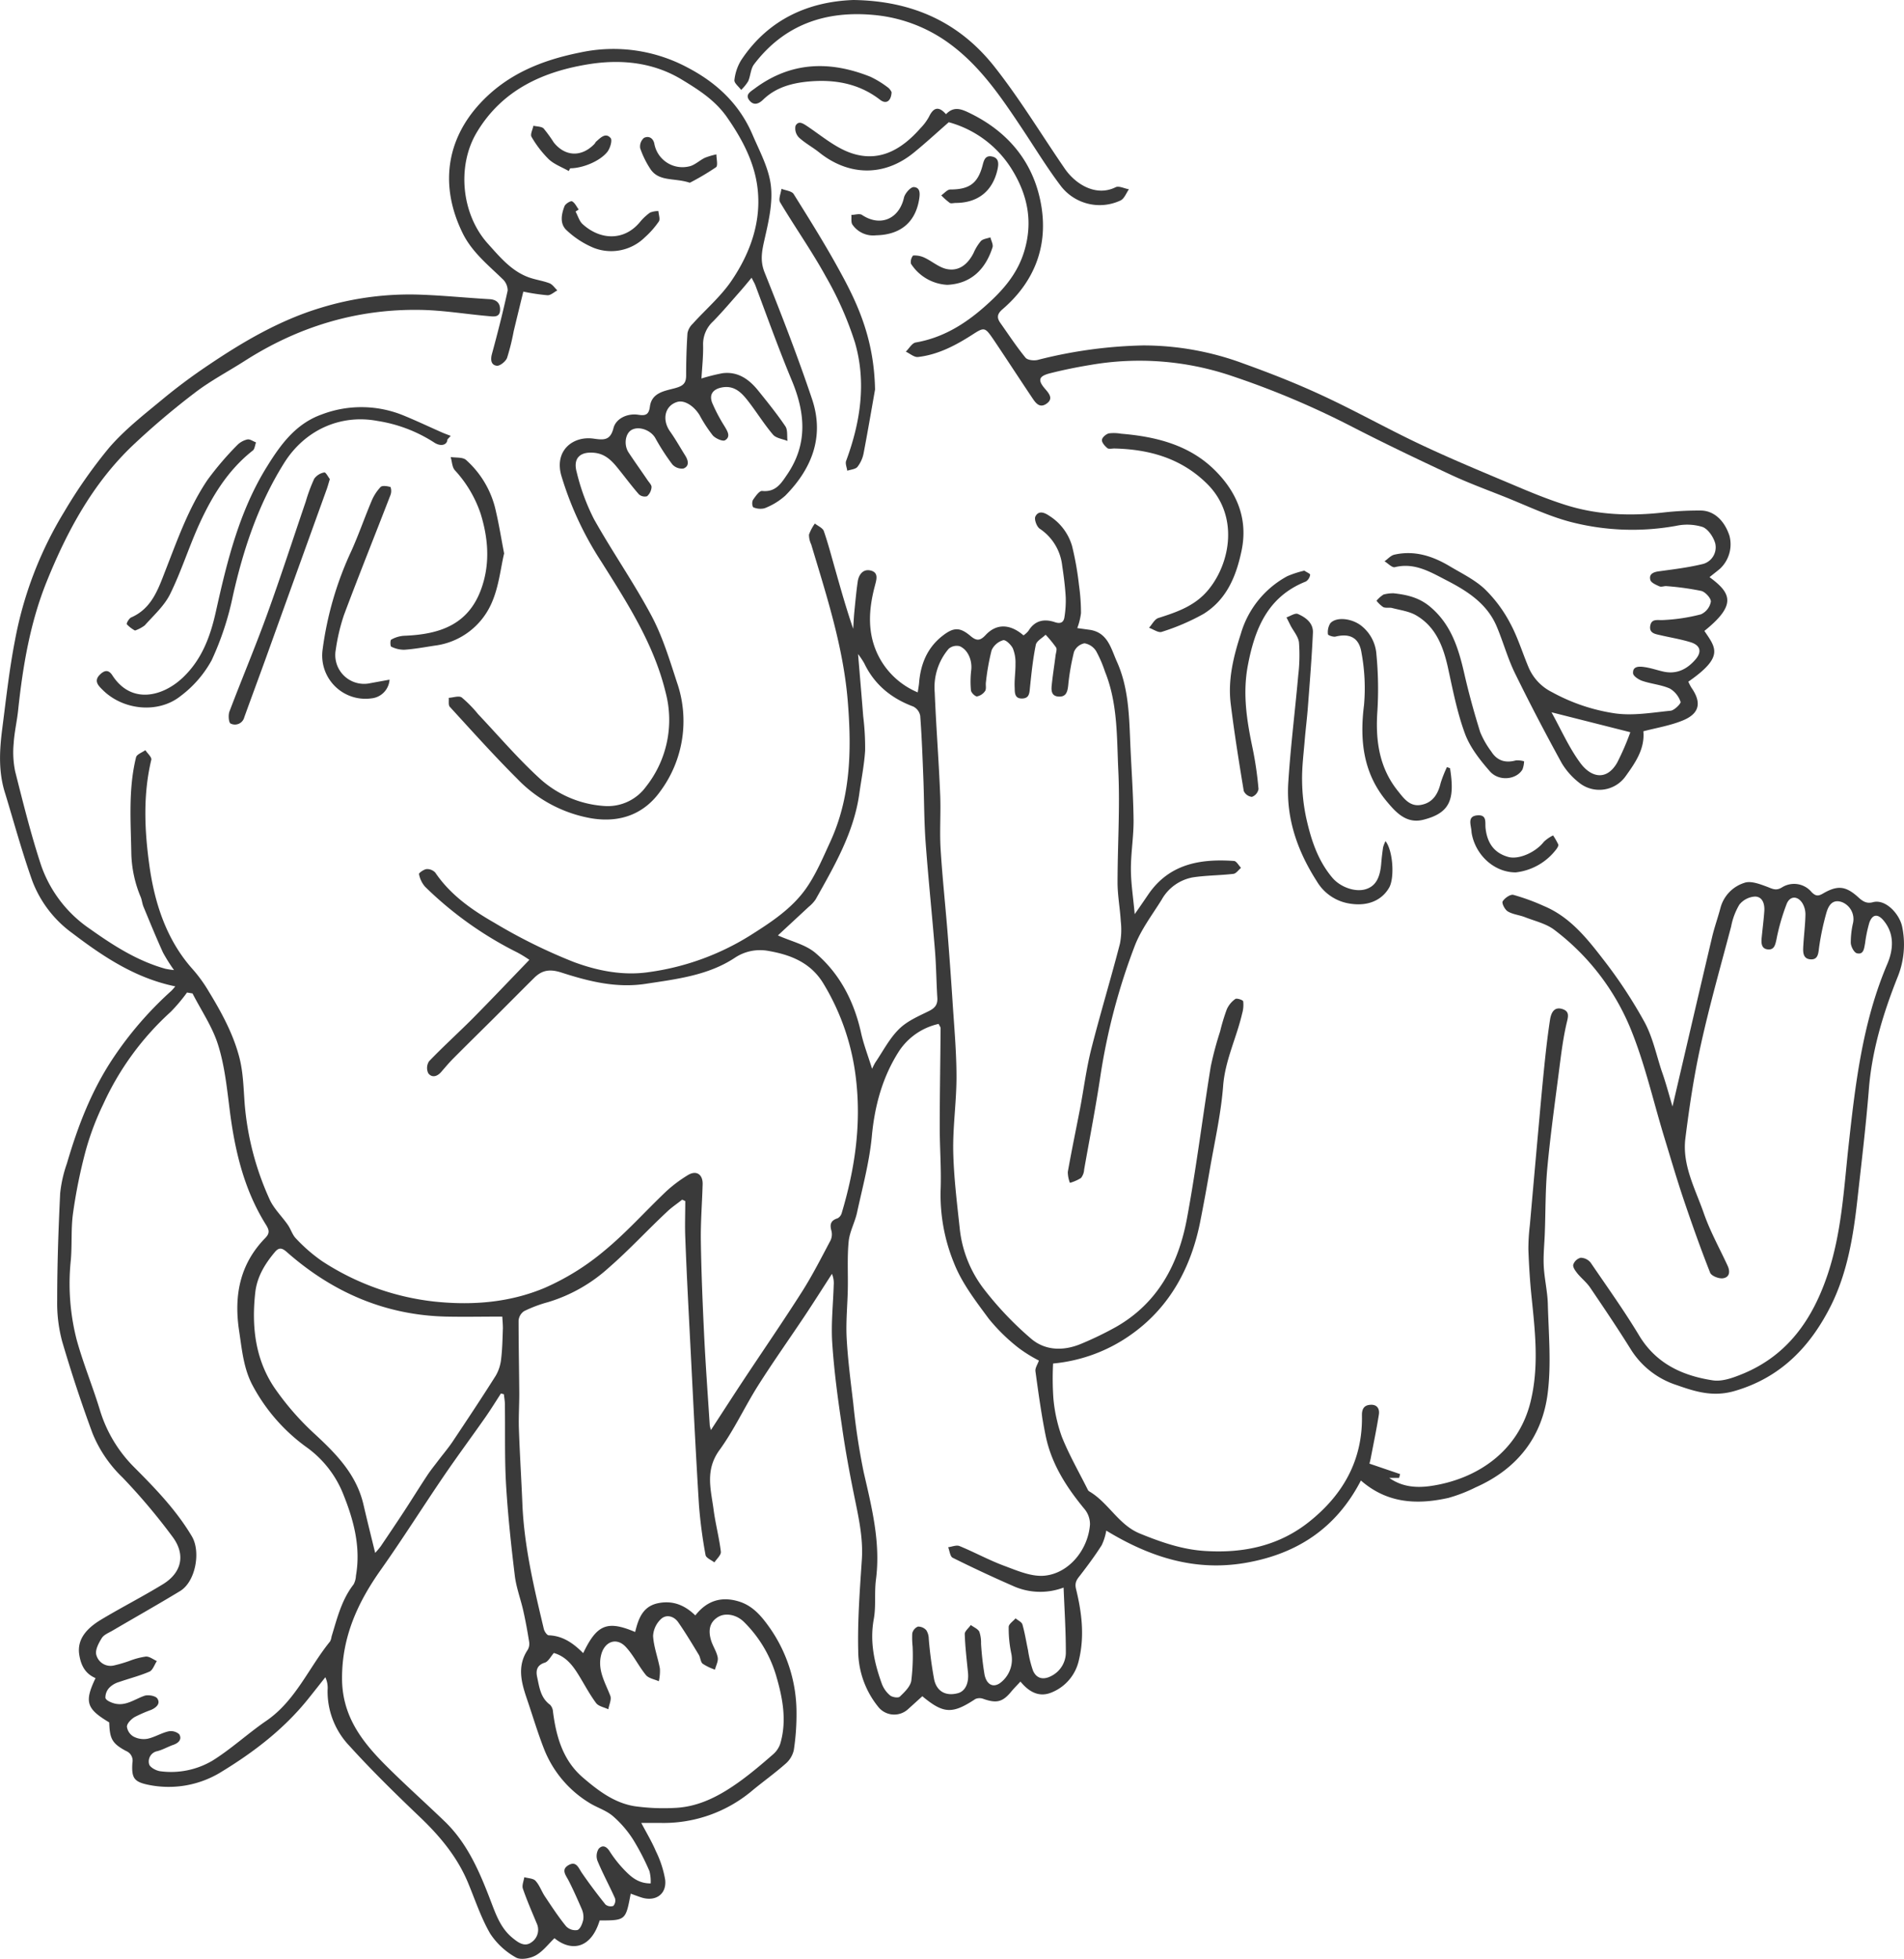 <?xml version="1.0" encoding="UTF-8"?> <svg xmlns="http://www.w3.org/2000/svg" viewBox="0 0 466.14 479.35"><defs><style>.cls-1{fill:#3a3a3a;}</style></defs><g id="Ebene_2" data-name="Ebene 2"><g id="Ebene_1-2" data-name="Ebene 1"><g id="gkvfW1.tif"><path class="cls-1" d="M333.18,362.29c-6.07,11.73-15.67,17.93-28.06,20.12s-23.44-1.27-34.28-7.86a13.74,13.74,0,0,1-1.11,3.55c-1.63,2.57-3.44,5-5.31,7.43-.8,1-1.34,1.71-1,3.24,1.41,5.74,2.15,11.55.72,17.45a11.05,11.05,0,0,1-6.63,7.91c-3,1.28-5.52,0-7.68-2.64-.83.9-1.58,1.64-2.24,2.44-2.11,2.56-3.57,2.93-6.78,1.82a2.63,2.63,0,0,0-2,0c-5.64,3.72-7.8,3.67-13-.67-1.12,1-2.26,2.06-3.42,3.09a5,5,0,0,1-7.47-.61A21.91,21.91,0,0,1,210.11,404c-.18-7.45.4-14.94.89-22.4.35-5.44-.87-10.61-1.93-15.86-1.15-5.67-2.2-11.38-3-17.12-1-6.63-1.88-13.3-2.32-20-.31-4.69.22-9.43.36-14.15a5.9,5.9,0,0,0-.43-2.75c-2.19,3.39-4.35,6.8-6.58,10.16-3.82,5.73-7.81,11.34-11.49,17.15-3.28,5.19-5.87,10.86-9.46,15.8s-2.1,9.64-1.45,14.57c.45,3.45,1.37,6.85,1.78,10.3.1.81-1,1.75-1.58,2.63-.75-.58-2-1.07-2.16-1.77a116,116,0,0,1-1.62-12.3c-.77-12.36-1.37-24.73-2-37.1-.48-9.46-1-18.92-1.35-28.38-.12-2.95,0-5.91,0-8.87l-.76-.35c-1.23,1-2.55,1.85-3.67,2.93C158.5,301,154,305.91,149,310.25a38.66,38.66,0,0,1-14.86,8.4,32.66,32.66,0,0,0-5.82,2.19,3.08,3.08,0,0,0-1.36,2.29c0,6,.13,11.94.17,17.91,0,2.88-.19,5.77-.09,8.64.21,6.11.6,12.2.85,18.3.43,10.44,2.85,20.54,5.25,30.64.14.6.77,1.53,1.2,1.55,3.51.12,6.07,2,8.44,4.36,3.35-7,5.88-8.07,12.72-5.17.79-3.22,1.83-6.3,5.67-7.06,3.47-.69,6.39.41,9.06,3,2.89-3.68,6.47-4.72,10.73-3.39,3.48,1.09,5.61,3.76,7.59,6.57A36.17,36.17,0,0,1,195,419.1a57.57,57.57,0,0,1-.66,9.17,6.17,6.17,0,0,1-2,3.31c-2.54,2.25-5.31,4.24-7.94,6.39a33.69,33.69,0,0,1-22.68,8.11c-1.49,0-3,0-4.72,0,1.26,2.4,2.58,4.58,3.57,6.91a25.41,25.41,0,0,1,2.28,7c.4,3.6-2.44,5.46-5.92,4.3-.84-.28-1.66-.59-2.52-.9-1.23,6.54-1.23,6.54-7.6,6.56-2.13,7-7,7.67-11.06,4.34-1.53,1.46-2.85,3.25-4.62,4.22-1.36.75-3.73,1.17-4.87.47a18,18,0,0,1-6.25-5.81c-2.27-3.92-3.7-8.32-5.46-12.53-2.62-6.25-6.82-11.29-11.68-15.93-5.94-5.67-11.83-11.42-17.34-17.5a19.29,19.29,0,0,1-5.33-13.64,6.15,6.15,0,0,0-.55-3.14c-1.46,1.84-2.91,3.7-4.39,5.53-5.82,7.19-13.09,12.76-20.89,17.52a24.49,24.49,0,0,1-17.76,3.33c-3.78-.73-4.44-1.64-4.2-5.42a2.55,2.55,0,0,0-1.54-2.91c-3.46-1.85-4-3-4.13-7-5.59-3.33-6.13-5-3.35-10.84-2.54-1.07-3.59-3.13-4-5.81-.55-3.84,2-6.47,5.35-8.49,5-3,10.17-5.63,15.13-8.66,4.66-2.85,5.64-7.3,2.31-11.7a149.86,149.86,0,0,0-12.18-14.43,31.3,31.3,0,0,1-7.36-10.84c-2.73-7.39-5.2-14.89-7.42-22.45A36.23,36.23,0,0,1,14,318.17c0-8.73.31-17.47.73-26.19a32,32,0,0,1,1.65-7.27c2.7-9.2,6.06-18,11.53-26.1a87.2,87.2,0,0,1,14-16.11,12,12,0,0,0,1-1.13c-9.75-2-17.65-7.28-25.18-13a28.1,28.1,0,0,1-9.78-12.7c-2.5-7-4.48-14.26-6.65-21.41C-.42,189-.14,183.71.54,178.41c.93-7.24,1.73-14.52,3.12-21.68a92.81,92.81,0,0,1,12.07-31.5,121.46,121.46,0,0,1,11-15.69c3.76-4.35,8.41-8,12.85-11.66A138.23,138.23,0,0,1,51,89.36c8.56-5.78,17.5-11,27.4-14a74.17,74.17,0,0,1,24.84-3.24c5.54.21,11.07.77,16.61,1.09,1.82.1,2.65,1.08,2.58,2.68-.07,1.89-1.68,1.56-2.85,1.46-5.62-.49-11.22-1.45-16.83-1.52C87.16,75.6,72.87,80,59.78,88.4c-4,2.55-8.23,4.77-12,7.65a188.35,188.35,0,0,0-15.34,13c-9.74,9.3-16,20.89-21,33.25-4.08,10.11-5.85,20.72-7,31.49-.28,2.72-.93,5.4-1.09,8.12a23,23,0,0,0,.37,6.89c1.95,7.71,3.87,15.46,6.36,23a31.12,31.12,0,0,0,12,15.55c5.7,4.05,11.57,7.8,18.4,9.71a19.12,19.12,0,0,0,2.12.32,41.14,41.14,0,0,1-2.7-4.29c-1.68-3.69-3.21-7.44-4.76-11.18-.32-.76-.38-1.63-.69-2.39a29.43,29.43,0,0,1-2.3-10.63c-.13-7.89-.76-15.81,1.16-23.58.18-.72,1.49-1.17,2.28-1.74.51.79,1.6,1.72,1.45,2.35-2.05,8.57-1.66,17.26-.48,25.79,1.28,9.28,4.2,18.29,10.57,25.42a35.23,35.23,0,0,1,4,5.52c3.14,5.15,6,10.4,7.49,16.2.94,3.66,1,7.56,1.29,11.37a70.1,70.1,0,0,0,6,23.06c1,2.37,3.06,4.29,4.56,6.46.74,1.07,1.12,2.46,2,3.34a39.75,39.75,0,0,0,6.38,5.53,62.82,62.82,0,0,0,27.4,9.88c9.38,1,18.55.26,27.15-3.36a60.08,60.08,0,0,0,14.48-9c5.44-4.46,10.15-9.79,15.28-14.65a33.74,33.74,0,0,1,5.16-3.87c2.1-1.34,3.78-.29,3.7,2.22-.13,4.56-.5,9.13-.44,13.68.11,7.56.42,15.11.78,22.66s.92,15.07,1.4,22.6a8.62,8.62,0,0,0,.29,1.17c2.73-4.18,5.31-8.19,7.94-12.17,4.81-7.27,9.76-14.45,14.44-21.81,2.53-4,4.67-8.22,6.89-12.4a3.49,3.49,0,0,0,.23-2.38c-.46-1.6-.14-2.54,1.52-3.06a2.11,2.11,0,0,0,1-1.28c3.17-10.61,4.79-21.36,3.53-32.49a57.47,57.47,0,0,0-8-23.65c-3.13-5.19-8.1-7.07-13.45-8a11.11,11.11,0,0,0-8.28,1.7c-6.54,4.3-14.21,5.19-21.8,6.35-7.21,1.1-13.94-.61-20.56-2.74-2.86-.93-4.77-.65-6.71,1.26-3.37,3.33-6.7,6.71-10.06,10.05s-6.51,6.42-9.73,9.66c-1,1-2,2.19-3,3.34s-2.28,1.47-3.16.31a3,3,0,0,1,.19-2.93c3.39-3.53,7-6.8,10.49-10.28,4.68-4.73,9.26-9.55,14.07-14.54a29.16,29.16,0,0,0-2.92-1.79A88.75,88.75,0,0,1,104.08,217a6.52,6.52,0,0,1-1.5-3.11c-.06-.27,1.18-1.15,1.86-1.22a2.72,2.72,0,0,1,2.14.88c3.71,5.47,9,9.14,14.54,12.31a132.53,132.53,0,0,0,19.38,9.56c5.77,2.14,12.05,3.4,18.37,2.46a62.84,62.84,0,0,0,24.84-9c5.12-3.24,10.15-6.53,13.63-11.47,2.45-3.49,4.15-7.56,5.95-11.47,4.94-10.78,5.21-22.15,4.31-33.72-1-13.47-5.16-26.19-9-39a5.47,5.47,0,0,1-.54-2.4,11.09,11.09,0,0,1,1.44-2.71c.75.61,1.92,1.08,2.19,1.85,1.09,3.14,1.92,6.37,2.84,9.57,1.35,4.77,2.7,9.54,4.35,14.34.09-1.41.15-2.82.29-4.22.24-2.45.47-4.9.82-7.34.26-1.77,1.37-3.16,3.2-2.69,2,.51,1.37,2.29,1,3.74-1.6,6-1.94,12,1.16,17.69a19,19,0,0,0,9.33,8.38c.14-.94.27-1.63.33-2.32.38-4.68,2.05-8.72,5.89-11.64,2.63-2,4.13-2,6.68.14,1.42,1.21,2.32,1.29,3.69-.18,2.67-2.89,6-2.8,9.31.05a5.83,5.83,0,0,0,1.21-1.11c1.58-2.59,3.89-3,6.51-2.11,1.41.46,2.14,0,2.31-1.32a25.29,25.29,0,0,0,.3-4.83c-.15-2.56-.47-5.12-.86-7.66a12.49,12.49,0,0,0-5.5-9.07c-.74-.49-1.41-2.32-1.06-3,.76-1.51,2.19-1,3.42-.14a13,13,0,0,1,5.57,7.43,74.35,74.35,0,0,1,1.68,9.52,49,49,0,0,1,.49,6.84,15.84,15.84,0,0,1-.91,3.67l2.91.4c4.55.59,5.34,4.59,6.78,7.79,2.79,6.19,3,12.88,3.27,19.54.26,6.38.75,12.76.82,19.15.05,4-.66,8.08-.65,12.12,0,3.42.56,6.84.93,11,1.4-2,2.37-3.42,3.33-4.83,5.12-7.48,12.71-8.76,20.95-8.19.62,0,1.17,1.1,1.75,1.68-.62.52-1.2,1.4-1.87,1.48-3.29.38-6.62.36-9.89.85a11,11,0,0,0-7.67,5.47c-2.32,3.73-5.07,7.32-6.61,11.36a153.46,153.46,0,0,0-8.37,31.68c-1.15,7.71-2.65,15.36-4,23a3.63,3.63,0,0,1-.77,2.06,10.37,10.37,0,0,1-2.71,1.19,7.56,7.56,0,0,1-.52-2.65c.92-5.19,2-10.35,3-15.52.93-4.89,1.55-9.86,2.77-14.67,2.19-8.61,4.78-17.12,7-25.71a18.1,18.1,0,0,0,.2-5.46c-.18-3.14-.78-6.28-.79-9.41,0-9.13.62-18.27.19-27.37-.39-8.15-.1-16.5-3.27-24.32a30,30,0,0,0-2.16-5,4.18,4.18,0,0,0-2.86-1.92,3.5,3.5,0,0,0-2.56,2.1,56.56,56.56,0,0,0-1.43,8.29c-.18,1.51-.52,2.72-2.26,2.65-1.93-.07-1.9-1.58-1.75-2.93.25-2.39.63-4.77.93-7.16.09-.65.4-1.48.12-1.93a29,29,0,0,0-2.56-3.12c-.83.82-2.21,1.52-2.4,2.47-.7,3.4-1.06,6.88-1.42,10.34-.15,1.41-.11,2.79-2,2.8s-1.71-1.63-1.76-2.75c-.09-1.89.23-3.81.2-5.71a9.25,9.25,0,0,0-.64-3.8c-.44-.91-1.8-2.21-2.4-2a4.49,4.49,0,0,0-2.8,2.44,56.18,56.18,0,0,0-1.39,7.79c-.12.73.15,1.65-.2,2.19a3.16,3.16,0,0,1-2,1.33c-.47,0-1.41-.91-1.47-1.48a23.7,23.7,0,0,1,.07-5c.26-2.31-.76-4.92-2.83-5.81a3,3,0,0,0-2.69.63,14.52,14.52,0,0,0-3.42,10.67c.34,8.38,1,16.75,1.34,25.14.18,4.31-.16,8.66.09,13,.41,6.78,1.14,13.55,1.69,20.33q.66,8.33,1.21,16.65c.4,6.34,1,12.69,1,19,0,6.06-.91,12.12-.8,18.17.13,6.27.91,12.53,1.58,18.77a29.32,29.32,0,0,0,5.9,14.91,81.65,81.65,0,0,0,11.64,12.23c3.49,2.94,8,3,12.31,1.16a82.88,82.88,0,0,0,8.28-4c10.38-5.85,15.43-15.45,17.51-26.61,2.29-12.32,3.82-24.78,5.82-37.16a81.85,81.85,0,0,1,2.29-8.59,48.26,48.26,0,0,1,1.65-5.45,6.13,6.13,0,0,1,2.08-2.52c.36-.26,1.87.24,1.93.57a7.51,7.51,0,0,1-.26,3c-1.37,5.94-4.17,11.42-4.65,17.7-.54,7-2.15,13.95-3.34,20.9q-1.05,6.15-2.26,12.26c-2.19,11.1-7.32,20.71-16.46,27.35a39.17,39.17,0,0,1-19.57,7.42,70.62,70.62,0,0,0,.07,8.5,37.29,37.29,0,0,0,2.08,9.45c1.78,4.44,4.2,8.64,6.35,12.94a1,1,0,0,0,.32.38c4.72,2.74,7.17,8.19,12.41,10.33s10.58,4,16.3,4.29c9.17.53,17.75-1.29,25.08-7.1,8.4-6.66,13.25-15.2,13-26.19,0-1.59.6-2.4,2.07-2.5,1.67-.11,2.3,1,2.07,2.43-.57,3.59-1.32,7.16-2,10.73-.1.47-.22.93-.3,1.24l7.51,2.56-.25.93h-2.41c3.07,2.18,6.53,2.48,10,2,11.37-1.61,21.57-8.4,24.58-20.58,2.12-8.61,1.14-17.11.26-25.69-.4-3.87-.64-7.75-.78-11.63a49.44,49.44,0,0,1,.36-5.94q1.19-13.5,2.41-27c.41-4.55.83-9.09,1.31-13.64.34-3.21.73-6.43,1.22-9.63.26-1.68,1-3.31,3.1-2.6,1.86.64,1.27,2.07.9,3.71-.9,3.94-1.36,8-1.88,12-1,7.74-2.07,15.47-2.79,23.23-.48,5.2-.41,10.44-.6,15.66-.09,2.74-.4,5.49-.27,8.22.15,3.11.91,6.2,1,9.31.19,7.21.86,14.51,0,21.61-1.29,10.9-7.48,18.77-17.64,23.27a37.37,37.37,0,0,1-6.71,2.6C346.91,368.26,339.62,367.91,333.18,362.29Zm-286-119.18-1.39-.24a41,41,0,0,1-4,4.74,69.26,69.26,0,0,0-16.5,22.57,66.86,66.86,0,0,0-4.31,11.41,126.24,126.24,0,0,0-3.1,15.29c-.53,3.77-.21,7.65-.54,11.46a55.15,55.15,0,0,0,1.43,19.51c1.61,5.84,3.95,11.47,5.71,17.27A33.43,33.43,0,0,0,33,359.19C38.16,364.37,43.23,369.63,47,376c2.19,3.74.88,11.05-2.91,13.34-5.44,3.3-11,6.43-16.49,9.65-.93.55-2.12,1-2.65,1.81-.77,1.22-1.69,2.92-1.38,4.12a3.6,3.6,0,0,0,4.27,2.64,34.47,34.47,0,0,0,3.81-1.11,18.21,18.21,0,0,1,4.06-1.08c.88-.05,1.79.7,2.69,1.1-.58.88-1,2.21-1.77,2.57-2.42,1.05-5,1.69-7.52,2.57a5.45,5.45,0,0,0-2.3,1.34,3.45,3.45,0,0,0-1,2.55c.17.62,1.4,1.14,2.25,1.36,2.75.69,4.9-1.06,7.3-1.89.91-.31,2.67,0,3.13.63.9,1.29-.25,2.27-1.5,2.82a33.63,33.63,0,0,0-4.07,1.78c-.82.51-1.8,1.49-1.85,2.3a3.31,3.31,0,0,0,1.6,2.44,5.36,5.36,0,0,0,3.42.55c1.76-.37,3.37-1.4,5.12-1.81a3.08,3.08,0,0,1,2.67.7c.72,1.21-.11,2.13-1.44,2.59s-2.57,1.2-3.93,1.55a2.56,2.56,0,0,0-2,3.19c.2.78,1.76,1.62,2.78,1.73A19.94,19.94,0,0,0,52,430.85c4.62-2.87,8.66-6.65,13.16-9.73,7.21-4.93,10.4-13,15.65-19.45a3.48,3.48,0,0,0,.36-1.18c1.36-4.45,2.45-9,5.4-12.78a4.93,4.93,0,0,0,.57-2.12c1.26-7.17-.63-13.91-3.28-20.39a25.91,25.91,0,0,0-8.94-11.15,44.38,44.38,0,0,1-13-14.88c-2.28-4.18-2.67-8.81-3.37-13.43-1.32-8.66.13-16.37,6.38-22.78,1.13-1.15,1-1.92.23-3.18-5.53-8.79-7.76-18.61-9-28.77-.65-5.16-1.22-10.44-2.78-15.36C52,251.25,49.27,247.28,47.14,243.11Zm182.65,7.44a15.7,15.7,0,0,0-9.7,6.63c-4.08,6.34-6,13.4-6.7,21-.6,6.24-2.27,12.38-3.61,18.54-.52,2.4-1.82,4.68-2.05,7.09-.38,3.86-.13,7.79-.21,11.69s-.49,8-.28,11.94c.29,5.37,1,10.74,1.63,16.08a164.43,164.43,0,0,0,2.54,16.74c2,8.68,4.18,17.26,3,26.3-.41,3.2.05,6.54-.54,9.7-1,5.56.15,10.72,2,15.82a6.8,6.8,0,0,0,2,2.8c.55.45,2,.67,2.38.3,1.15-1.1,2.55-2.43,2.81-3.86a51,51,0,0,0,.33-8.4,20.52,20.52,0,0,1-.09-3.22,2.37,2.37,0,0,1,1.38-1.66,2.66,2.66,0,0,1,2.06.89,4,4,0,0,1,.6,2.08,98.47,98.47,0,0,0,1.34,10.06c.71,3,3,4,5.77,3.27,1.82-.47,2.76-2.44,2.49-5.09-.31-3.14-.69-6.27-.79-9.41,0-.71,1-1.46,1.48-2.19.72.54,1.71.92,2.09,1.64a8.21,8.21,0,0,1,.42,2.9,71.69,71.69,0,0,0,.86,7.64c.54,2.47,2.11,3.16,3.73,2.07a7.17,7.17,0,0,0,2.8-7.36,29.43,29.43,0,0,1-.62-6.42c0-.71,1.09-1.4,1.68-2.1.58.49,1.5.89,1.68,1.5.59,2.05.92,4.19,1.37,6.29a27.26,27.26,0,0,0,1.22,5c.87,2,2.58,2.34,4.53,1.29a6.46,6.46,0,0,0,3.51-5.94c0-5.09-.33-10.19-.55-15.67a16.21,16.21,0,0,1-12.5-.45q-7.41-3.24-14.66-6.85c-.63-.31-.74-1.69-1.1-2.57.94-.12,2-.6,2.78-.29,3.68,1.51,7.2,3.45,10.93,4.83,3.15,1.17,6.59,2.69,9.77,2.43,6-.51,10.76-6.27,11.24-12.51a5.81,5.81,0,0,0-1.27-3.72c-4.46-5.38-8.19-11.14-9.59-18.08-1.05-5.19-1.77-10.46-2.49-15.72-.11-.81.54-1.72.85-2.62a35.2,35.2,0,0,1-5-3.11,45.09,45.09,0,0,1-7.28-7.13c-3.18-4.31-6.59-8.71-8.51-13.62a44,44,0,0,1-3.28-17.79c.21-5.17-.22-10.37-.21-15.56,0-8.05.15-16.11.21-24.17C230.24,251.29,230,251,229.79,250.55ZM123.36,341.18l-.72-.19c-1.29,2-2.53,4-3.88,5.93-3.39,4.83-6.9,9.57-10.22,14.44-5.13,7.54-10,15.27-15.26,22.71-5.67,8-9.55,16.39-9.54,26.61,0,9,4.62,15.18,10.38,21,4.86,4.89,10,9.44,15,14.27,5.59,5.51,8.5,12.61,11.23,19.78,1.19,3.12,2.36,6.21,5.08,8.45,1.44,1.19,3,2.32,4.65,1.13a3.69,3.69,0,0,0,1.32-4.65c-1.17-2.82-2.4-5.62-3.39-8.5-.27-.8.21-1.86.35-2.8.93.28,2.18.27,2.74.88,1,1.08,1.48,2.59,2.31,3.83,1.66,2.48,3.3,5,5.18,7.3a3.15,3.15,0,0,0,2.78.92c.72-.27,1.23-1.61,1.43-2.56a4.86,4.86,0,0,0-.41-2.66c-1-2.3-2-4.56-3.14-6.8-.65-1.31-2-2.73-.08-3.85s2.45.67,3.3,1.91c1.82,2.64,3.75,5.21,5.76,7.71a2,2,0,0,0,1.93.34,2,2,0,0,0,.4-1.87c-1.37-3.08-3-6.05-4.28-9.15a3.39,3.39,0,0,1,.27-2.93c1-1.11,2-.56,2.76.68a29.3,29.3,0,0,0,3.38,4.31c1.7,1.78,3.52,3.49,6.61,3.46a10.2,10.2,0,0,0-.3-3,58.67,58.67,0,0,0-4-7.73,26.12,26.12,0,0,0-5-5.78c-1.67-1.41-3.95-2.07-5.83-3.27a27,27,0,0,1-10.91-12.95c-1.58-4-2.81-8.16-4.2-12.24s-2.57-8.14.14-12.2a2.92,2.92,0,0,0,.35-1.91c-.4-2.53-.86-5.06-1.42-7.56-.65-2.92-1.75-5.77-2.1-8.71-.9-7.41-1.7-14.85-2.14-22.3-.37-6.39-.19-12.82-.28-19.23C123.64,343,123.46,342.11,123.36,341.18ZM91.85,380a20.65,20.65,0,0,0,1.34-1.58c1.91-2.82,3.81-5.64,5.68-8.49s3.81-6,5.76-8.94c.82-1.24,1.76-2.39,2.66-3.58,1.15-1.52,2.41-3,3.46-4.55,3.59-5.37,7.17-10.76,10.62-16.22a10.19,10.19,0,0,0,1.32-4.12c.3-2.47.34-5,.43-7.46,0-1-.1-2.06-.15-2.88-4.8,0-9.27.09-13.74,0-15-.35-27.92-6-39.09-15.87-1.16-1-1.9-1.06-2.86.09-2.44,2.91-4.37,6.07-4.79,9.93-.92,8.3,0,16.36,4.77,23.37A67.05,67.05,0,0,0,77.15,351c5.28,4.88,10.11,9.86,11.82,17.12C89.87,372,90.83,375.84,91.85,380Zm43.76,24.48c-.8.89-1.37,2.12-2.23,2.38-2,.62-2.2,2-1.88,3.5.54,2.46.82,5.1,3.16,6.8a2.75,2.75,0,0,1,.73,1.75c.79,6.12,2.44,11.9,7.34,16.09,3.73,3.19,7.69,6.22,12.71,7a51.42,51.42,0,0,0,9.69.41c6.12-.24,11.3-3.1,16.12-6.58,2.75-2,5.34-4.2,7.9-6.43a6,6,0,0,0,1.86-2.66c1.71-5.74.57-11.42-1.06-16.91a30.7,30.7,0,0,0-7.78-12.9c-1.86-1.86-4.61-2.35-6.41-1.22-2.21,1.37-2.34,3.5-1.67,5.72.44,1.42,1.35,2.71,1.62,4.14.18.93-.42,2-.67,3a13.09,13.09,0,0,1-3-1.44c-.56-.46-.54-1.56-1-2.26-1.61-2.66-3.22-5.34-5-7.9-1-1.45-2.84-2-4.15-.84a6.1,6.1,0,0,0-2,4.19c.15,2.68,1.18,5.3,1.67,8a11.68,11.68,0,0,1-.26,3.09c-1.07-.48-2.48-.7-3.16-1.51-1.78-2.17-3-4.8-4.9-6.85-2.27-2.49-5.24-1.39-6.07,1.93-.93,3.73,1,6.74,2.25,10,.34.91-.3,2.18-.49,3.29-1-.49-2.4-.72-3-1.53-1.62-2.18-2.89-4.63-4.33-6.95S138.51,405.34,135.61,404.5Zm77.9-142.94a16.21,16.21,0,0,1,.77-1.52c1.89-2.77,3.45-5.86,5.79-8.17,2-2,4.78-3.17,7.35-4.44,1.49-.74,2.16-1.58,2.06-3.23-.24-3.87-.27-7.74-.58-11.6-.72-8.88-1.65-17.74-2.3-26.62-.37-5.12-.34-10.28-.54-15.42s-.39-10.26-.77-15.38a3.2,3.2,0,0,0-1.71-2.27c-5.36-2-9.49-5.34-12-10.59a20.25,20.25,0,0,0-1.51-2.25c.46,5.52.88,10.37,1.26,15.22a62.44,62.44,0,0,1,.47,8.4c-.22,3.55-.94,7.06-1.43,10.59-1.34,9.54-6.11,17.66-10.69,25.84A8.66,8.66,0,0,1,198,221.9l-7.55,7c3.19,1.44,6.77,2.22,9.22,4.32,5.88,5,9.37,11.71,11.09,19.31C211.37,255.39,212.45,258.17,213.51,261.56Z"></path><path class="cls-1" d="M418.53,141.23c5.26,3.88,6.75,6.73-1.26,13.16,2.81,4.17,4.86,6.32-3.93,12.42a11.66,11.66,0,0,0,.77,1.49c2.51,3.6,2,6.26-2,7.95-3.16,1.32-6.65,1.87-9.78,2.7.4,4.33-2,7.74-4.39,11.06a7.89,7.89,0,0,1-11.5,1.39,17.39,17.39,0,0,1-4.09-4.65c-4-7.29-7.85-14.64-11.5-22.1-1.77-3.64-2.84-7.6-4.42-11.34-2.39-5.67-7.3-8.74-12.44-11.38-3.87-2-7.72-4.32-12.5-3.14-.68.17-1.68-.93-2.52-1.44.79-.56,1.52-1.42,2.4-1.62,4.92-1.12,9.39.34,13.57,2.84,2.92,1.74,6.09,3.27,8.53,5.55a33,33,0,0,1,6.2,8.29c1.86,3.4,3,7.17,4.51,10.78a12,12,0,0,0,5.76,6.17,45.93,45.93,0,0,0,15.26,5.18c4.47.68,9.21-.16,13.8-.62.93-.09,2.59-1.79,2.44-2.18a6,6,0,0,0-2.63-3.25c-2.09-.93-4.5-1.12-6.7-1.86-.91-.3-2.25-1.17-2.3-1.86-.13-1.8,1.53-1.71,2.74-1.54,1.55.21,3.06.74,4.59,1.09,3.31.77,5.9-.54,8-3,1.57-1.86,1.12-3.43-1.24-4.16s-4.83-1.13-7.25-1.69c-1.29-.3-2.94-.46-2.64-2.3s1.72-1.36,3.14-1.44a44.67,44.67,0,0,0,9.28-1.4,4.27,4.27,0,0,0,2.42-3.07c.1-.82-1.35-2.42-2.35-2.66a68.52,68.52,0,0,0-8.49-1.17c-.57-.06-1.26.27-1.73.06-.84-.37-2.05-.88-2.24-1.57-.39-1.39.68-1.93,2.06-2.11,3.52-.48,7.07-.91,10.52-1.73a4.22,4.22,0,0,0,3.3-5.14c-.45-1.56-1.74-3.49-3.13-4a12.78,12.78,0,0,0-6.4-.27,60.27,60.27,0,0,1-26.06-1c-5.49-1.47-10.7-4-16-6.11-4.39-1.74-8.83-3.38-13.11-5.37-8.28-3.87-16.54-7.81-24.66-12a208.91,208.91,0,0,0-29.11-12.23,70.36,70.36,0,0,0-34.47-2.66c-3.27.54-6.52,1.19-9.74,2-3,.73-3.29,1.71-1.26,4,1.08,1.24,1.83,2.4.18,3.52s-2.62-.22-3.42-1.42c-3.18-4.74-6.29-9.53-9.48-14.27C241.11,80,241,80,238,81.93c-4.09,2.62-8.36,4.86-13.24,5.43-.95.11-2-.85-3-1.31.81-.77,1.51-2.08,2.42-2.24,6.46-1.12,11.76-4.31,16.61-8.54,4.38-3.83,8.17-7.92,9.94-13.7,2.21-7.23.89-13.77-2.93-20a26.33,26.33,0,0,0-15.52-11.66c-3.11,2.72-5.79,5.2-8.62,7.49-7.16,5.82-15.82,5.72-23.1-.1-1.62-1.29-3.49-2.28-5-3.69a3.18,3.18,0,0,1-.8-2.82c.74-1.36,1.85-.58,2.92.13,3.36,2.25,6.58,5,10.29,6.39,7.1,2.64,12.73-.64,17.39-5.95a12.67,12.67,0,0,0,2.08-2.79c1.07-2.24,2.34-2.7,4.16-.62,1.9-2,3.72-1.29,5.72-.32C247.1,32.35,253.34,40.1,255,50.77c1.51,9.82-1.92,18.36-9.58,24.92-1.32,1.14-1.42,2.07-.49,3.37,2,2.83,3.93,5.77,6.14,8.47.5.61,2.09.77,3,.54a113.18,113.18,0,0,1,25.81-3.54A70.5,70.5,0,0,1,304.53,89c6.49,2.33,12.93,4.86,19.18,7.77,8,3.7,15.65,8,23.61,11.78s15.81,7,23.77,10.36c4,1.7,8.13,3.38,12.31,4.69,7.81,2.45,15.83,2.72,23.94,1.8a76.61,76.61,0,0,1,9-.47c3.25,0,5.84,2.44,7.06,6.15a8.18,8.18,0,0,1-2.36,8.14C420.24,139.88,419.45,140.49,418.53,141.23ZM379.84,174.3c2.34,4.21,4.28,8.66,7.09,12.45,2.64,3.54,6.43,4.36,9-.15a64.17,64.17,0,0,0,3.21-7.42Z"></path><path class="cls-1" d="M171.73,92.62a46.14,46.14,0,0,1,5.15-1.29c3.78-.48,6.52,1.49,8.75,4.26s4.6,5.7,6.64,8.72c.61.9.37,2.38.52,3.59-1.2-.49-2.79-.66-3.54-1.54-2.15-2.52-3.91-5.37-5.93-8-1.65-2.15-3.45-4.16-6.63-3.54-2.16.43-3.13,1.74-2.32,3.78a40.44,40.44,0,0,0,3,5.69c.71,1.2,1.6,2.54.15,3.44-.56.36-2.32-.42-3-1.16a34.79,34.79,0,0,1-3.26-5c-1.42-2.31-3.75-3.72-5.43-3.22-3.06.9-3.84,4.33-1.78,7.24,1.34,1.89,2.48,3.93,3.71,5.89.75,1.19,1.06,2.57-.41,3.16a3.14,3.14,0,0,1-2.75-1,55.06,55.06,0,0,1-4.17-6.45c-1.08-1.9-3.95-3-5.78-2-1.57.86-2,3.68-.73,5.58,1.51,2.28,3.11,4.51,4.65,6.78.37.54,1,1.16.94,1.69a3.3,3.3,0,0,1-1.09,2.19,2.17,2.17,0,0,1-2-.46c-1.85-2.11-3.52-4.39-5.3-6.57-1.43-1.76-3-3.29-5.46-3.58-3.57-.41-5.44,1.23-4.47,4.72A51.91,51.91,0,0,0,145.4,127c4.48,8,9.8,15.61,14.12,23.72,2.7,5.08,4.41,10.74,6.21,16.25a28.86,28.86,0,0,1-4,26.56c-4,5.68-9.88,7.86-16.87,6.73a32.91,32.91,0,0,1-18.21-9.67c-5.7-5.68-11.08-11.69-16.52-17.62-.41-.44-.19-1.45-.27-2.2,1.09-.06,2.5-.59,3.19-.09a30.16,30.16,0,0,1,4,4.08c4.9,5.18,9.55,10.64,14.79,15.47a26,26,0,0,0,16.1,7,11.58,11.58,0,0,0,10.23-4.75,26.28,26.28,0,0,0,4.8-23c-2.87-11.87-9.38-21.9-15.73-32a80.8,80.8,0,0,1-9.83-21.14c-1.71-6.09,2.86-9.73,7.93-9,2.5.36,4.08.46,4.85-2.57.61-2.39,3.46-3.69,6.1-3.27,1.74.27,2.56,0,2.82-2,.45-3.48,3.72-3.84,6.18-4.52,1.92-.53,2.68-1.16,2.69-3.07,0-3.47.1-6.94.33-10.4a4.34,4.34,0,0,1,1.27-2.27c3.17-3.52,6.87-6.66,9.5-10.53,4.67-6.87,7.45-14.7,6.33-23.07-.82-6.18-3.81-11.78-7.46-17-2.81-4-6.7-6.54-10.76-9-7-4.34-14.83-5.16-22.6-4-11.4,1.75-21.58,6.23-27.87,16.76-4.93,8.25-3.74,20.08,2.73,27.24,2.88,3.19,5.65,6.58,9.84,8.17,1.69.64,3.53.86,5.22,1.5.76.29,1.3,1.15,1.94,1.75-.8.42-1.62,1.22-2.41,1.19a51.06,51.06,0,0,1-5.92-.89c-.81,3.3-1.59,6.5-2.36,9.7a54.47,54.47,0,0,1-1.62,6.52c-.34.88-1.74,2-2.51,1.92-1.41-.17-1.59-1.45-1.18-2.93,1.4-5.13,2.71-10.29,3.84-15.48A3.87,3.87,0,0,0,123,68.24c-3.57-3.46-7.49-6.6-9.75-11.22-5.54-11.31-4.12-22.6,4.23-31.66,6.66-7.22,15.14-10.63,24.59-12.52a38.49,38.49,0,0,1,26.28,3.7c7.16,3.74,12.74,9,15.92,16.51,1.72,4,3.94,8.09,4.45,12.32s-.52,8.69-1.48,12.92c-.65,2.89-1.26,5.36-.05,8.38,4.11,10.25,8.11,20.56,11.62,31,3.06,9.12,0,17-6.57,23.63a16.41,16.41,0,0,1-5.07,3.08,4.36,4.36,0,0,1-2.79-.26,2.13,2.13,0,0,1-.06-1.75c.61-.89,1.58-2.3,2.27-2.23,3.34.35,4.66-1.87,6.17-4.09,5.05-7.47,4.38-15.09,1.07-23-3.19-7.66-6-15.5-8.91-23.26-.21-.53-.51-1-.91-1.83-1,1.21-1.87,2.27-2.77,3.29-2.19,2.48-4.32,5-6.64,7.38a7.58,7.58,0,0,0-2.47,5.74C172.2,87.08,171.9,89.8,171.73,92.62Z"></path><path class="cls-1" d="M409.46,270.77c3.32-14.2,6.48-27.85,9.71-41.5.57-2.42,1.43-4.78,2.06-7.19a8.79,8.79,0,0,1,5.85-6.05c1.58-.56,3.85.34,5.63,1,1.3.51,2.15,1,3.57.11a5.57,5.57,0,0,1,7.25,1.18c1,1,1.63,1,2.76.34,3.63-2.11,5.62-1.88,8.76,1,1.05.95,2,1.52,3.5,1.11,3.08-.83,6.49,2.87,7.14,6a21.25,21.25,0,0,1-1.16,12.44c-3.5,8.81-6.25,17.85-7,27.42-.72,9-1.81,18-2.81,27s-2.46,17.75-6.41,25.75c-5,10-12.22,17.69-23.63,21-5.28,1.54-9.62.17-14.19-1.44a20.7,20.7,0,0,1-11.19-8.67c-3.2-5.14-6.59-10.17-10-15.19-.83-1.22-2-2.16-3-3.32-.54-.67-1.26-1.59-1.14-2.27a2.61,2.61,0,0,1,1.82-1.71,3.2,3.2,0,0,1,2.44,1.19c4,5.88,8.18,11.7,11.86,17.81,4.16,6.92,10.63,9.87,18.05,11,2.36.36,5.11-.68,7.44-1.64,11-4.58,17.06-13.42,20.72-24.4,3.32-10,3.9-20.37,5-30.66,1.69-15.4,3.4-30.71,9.56-45.18,1.43-3.36,1.88-7.29-.9-10.63-1.4-1.68-2.7-1.62-3.48.47a32.82,32.82,0,0,0-1.06,5.09c-.24,1.2-.31,2.85-2,2.44-.69-.16-1.45-1.62-1.5-2.52a21.1,21.1,0,0,1,.56-4.92,4.47,4.47,0,0,0-2.65-5.05c-2.34-.87-3.33.77-3.84,2.45a63.68,63.68,0,0,0-1.77,8.2c-.25,1.51-.12,3.44-2.1,3.33-2.15-.11-1.89-2.14-1.8-3.72.15-2.4.45-4.79.5-7.19a5.37,5.37,0,0,0-.74-2.83c-1.14-1.81-3-1.85-3.83.11a52.07,52.07,0,0,0-2.53,8.77c-.3,1.39-.57,2.59-2.15,2.42s-1.59-1.63-1.46-2.91c.21-2.15.49-4.29.64-6.44.13-1.73-.41-3.54-2.26-3.58a5.31,5.31,0,0,0-3.86,2,16.47,16.47,0,0,0-2,5.33c-2.54,9.64-5.28,19.24-7.43,29-1.67,7.52-2.81,15.18-3.77,22.82-.83,6.56,2.42,12.37,4.49,18.3,1.54,4.44,3.86,8.6,5.84,12.88.69,1.48.48,2.88-1.18,3.09-1,.12-2.78-.59-3.09-1.37-2.37-6-4.54-12.13-6.61-18.27-1.67-5-3.13-10-4.66-15-2.74-9-4.79-18.21-8.37-26.83a57.91,57.91,0,0,0-18.45-23.76c-2-1.55-4.78-2.18-7.24-3.14-1.38-.54-3-.68-4.21-1.41-.71-.41-1.52-2-1.26-2.45.48-.81,1.89-1.79,2.63-1.6a52.45,52.45,0,0,1,7.43,2.71c6.33,2.63,10.5,7.81,14.5,13a115.84,115.84,0,0,1,10.14,15.36c2,3.66,2.89,7.92,4.2,11.94C407.76,264.7,408.52,267.57,409.46,270.77Z"></path><path class="cls-1" d="M208.93,0c14.8.21,26.11,5.69,34.49,16.27,6.26,7.92,11.51,16.64,17.26,25,2.67,3.87,7.67,6.91,12.44,4.55.81-.4,2.16.31,3.26.5-.65.93-1.11,2.25-2,2.71a12,12,0,0,1-14.6-3.43c-3.35-4.41-6.25-9.17-9.32-13.79-5.22-7.83-10.44-15.68-18.2-21.28A36.85,36.85,0,0,0,214,3.67C202.15,2.55,192,6,184.6,15.75c-.84,1.11-.84,2.82-1.44,4.15A10.72,10.72,0,0,1,181.45,22c-.59-.81-1.74-1.68-1.65-2.4a11.8,11.8,0,0,1,1.65-4.87C188.21,4.54,198.18.39,208.93,0Z"></path><path class="cls-1" d="M109.54,107.53c-.07,1.43-1.69,1.82-3.3.72A35.6,35.6,0,0,0,92.38,103c-8.95-1.68-17.68,2.15-22.78,10.24-6.33,10.07-10,21.06-12.59,32.59a71.66,71.66,0,0,1-5.19,15.73,27.39,27.39,0,0,1-7.6,8.76c-5.44,4.35-14,3.5-19-1.41-1-1-2.39-2.19-.79-3.79,1-1,2.06-1.43,3.06.11,4.64,7.22,12.3,5.2,17.12.72s6.91-10.25,8.27-16.41c2.73-12.28,5.73-24.49,12.45-35.31,3.32-5.35,7-10.52,13.46-12.82a27.23,27.23,0,0,1,20.18.33c3.13,1.29,6.19,2.74,9.28,4.1.69.3,1.4.55,2.1.82Z"></path><path class="cls-1" d="M339.2,205.83c1.85,2.34,2.25,9,.9,11.37-1.82,3.16-5.26,4.59-9.49,3.94a11.36,11.36,0,0,1-8.21-5.46c-4.75-7.4-7.56-15.39-7-24.19s1.66-17.5,2.44-26.26a41.58,41.58,0,0,0,.18-8c-.15-1.44-1.34-2.77-2.06-4.15l-1-2c.94-.31,2.1-1.13,2.78-.84,1.93.83,3.8,2.22,3.69,4.59-.27,6-.76,12-1.22,18.06-.2,2.73-.55,5.44-.78,8.17-.27,3.31-.7,6.62-.65,9.93a45.81,45.81,0,0,0,1,9.12c1.17,5.28,2.81,10.43,6.43,14.7,1.9,2.23,5.45,3.55,8.06,2.81,2.4-.69,3.58-2.63,3.88-6.28.11-1.32.26-2.64.46-4A8.83,8.83,0,0,1,339.2,205.83Z"></path><path class="cls-1" d="M274.44,106.13c8.53.7,16.71,2.73,22.94,8.9,5.35,5.29,8.22,11.81,6.59,19.68-1.31,6.3-3.65,12-9.34,15.53a54.44,54.44,0,0,1-10.21,4.38c-.81.29-2.06-.64-3.11-1,.75-.82,1.36-2.1,2.28-2.39,4.63-1.47,9.08-3,12.32-7,5.35-6.56,7.45-18.11-.42-25.87-6.31-6.23-14.11-8.41-22.68-8.61-.58,0-1.35.2-1.7-.09-.61-.51-1.38-1.36-1.33-2s1-1.43,1.69-1.61A10,10,0,0,1,274.44,106.13Z"></path><path class="cls-1" d="M214.23,95.32c-.65,3.66-1.66,9.62-2.79,15.55a7.87,7.87,0,0,1-1.52,3.38c-.49.59-1.64.65-2.49.94-.11-.81-.53-1.73-.28-2.41,3.52-9.49,5-19.24,2.15-29a82.14,82.14,0,0,0-7.1-16.07c-3.43-6.25-7.57-12.1-11.22-18.22-.45-.76.2-2.18.34-3.29,1,.42,2.56.54,3,1.31,3.95,6.32,7.92,12.65,11.47,19.19C210.26,74.84,214,83.33,214.23,95.32Z"></path><path class="cls-1" d="M355,188c1.17,7.43.19,10.91-6.55,12.6-4.18,1.06-6.77-1.88-9-4.56-5.7-6.85-6.6-14.85-5.51-23.49a47.36,47.36,0,0,0-.62-12.83c-.57-3.71-2.89-4.79-6.36-3.94-.57.14-1.84-.33-1.85-.56a4.14,4.14,0,0,1,.55-2.66c1.4-1.69,5.24-1.28,7.57.53a9.75,9.75,0,0,1,3.75,7.09,88.28,88.28,0,0,1,.25,13.6c-.53,7.23.36,14,5,19.77,1.43,1.79,2.9,3.89,5.62,3.42,2.91-.51,4.21-2.65,4.86-5.38a30,30,0,0,1,1.54-3.89Z"></path><path class="cls-1" d="M123.42,135.43c-.85,3.55-1.26,8-3,12A17.59,17.59,0,0,1,106.35,158c-2.46.38-4.91.83-7.39,1a7.11,7.11,0,0,1-3.18-.76c-.24-.1-.28-1.59,0-1.72a7.47,7.47,0,0,1,3.06-.94c9.15-.33,16.35-2.88,19.33-12.52,1.79-5.76,1.29-11.6-.52-17.41a29.62,29.62,0,0,0-6.32-10.61c-.66-.78-.66-2.12-1-3.2,1.27.2,2.9,0,3.73.68a23.36,23.36,0,0,1,7.38,12.74C122.16,128.32,122.65,131.43,123.42,135.43Z"></path><path class="cls-1" d="M95.37,166.32a4.93,4.93,0,0,1-4.47,4.58,10.58,10.58,0,0,1-11.91-12,82.28,82.28,0,0,1,7.09-24.21c1.76-3.94,3.17-8,4.85-12a11.31,11.31,0,0,1,2.24-3.51c.43-.43,1.65-.23,2.44,0a2.87,2.87,0,0,1,0,1.92c-3.79,9.81-7.72,19.57-11.41,29.42a47.57,47.57,0,0,0-2,8.49,7.05,7.05,0,0,0,8.49,8.16Z"></path><path class="cls-1" d="M341.17,145.18c3,.33,6,.92,8.73,3.11,5.34,4.34,7.18,10.34,8.62,16.67,1.09,4.77,2.4,9.5,3.86,14.18a21.58,21.58,0,0,0,2.7,4.74c1.43,2.28,3.47,2.9,6.05,2.19a5.54,5.54,0,0,1,2,.23,6.29,6.29,0,0,1-.4,2c-1.48,2.49-5.77,3-8,.42-2.42-2.76-4.85-5.85-6.09-9.23-1.94-5.27-3-10.88-4.21-16.38-1.16-5.09-3-9.78-7.73-12.53-1.73-1-3.88-1.27-5.86-1.79-.71-.19-1.57.07-2.2-.23A7.19,7.19,0,0,1,337,147a7.8,7.8,0,0,1,1.71-1.51A9.22,9.22,0,0,1,341.17,145.18Z"></path><path class="cls-1" d="M319.33,139.64c.52.36,1.46.77,1.42,1a2.33,2.33,0,0,1-1.05,1.66c-9.32,3.7-12.48,11.5-14.2,20.53-1.33,7-.23,13.68,1.2,20.45a84.85,84.85,0,0,1,1.41,9.79A2.5,2.5,0,0,1,306.5,195a2.47,2.47,0,0,1-2-1.44c-1.18-7.11-2.32-14.24-3.2-21.39-.71-5.88.68-11.5,2.49-17.1A23.46,23.46,0,0,1,315.15,141,25,25,0,0,1,319.33,139.64Z"></path><path class="cls-1" d="M80.75,117.24c-.33,1.09-.5,1.73-.72,2.36Q72.5,140.45,65,161.29c-1.72,4.75-3.48,9.48-5.19,14.22a2.36,2.36,0,0,1-3.36,1.54c-.44-.19-.61-2-.29-2.9,3-7.91,6.29-15.71,9.18-23.66,3.34-9.19,6.36-18.51,9.52-27.77a40,40,0,0,1,2.07-5.57,3.83,3.83,0,0,1,2.48-1.54C79.76,115.54,80.39,116.78,80.75,117.24Z"></path><path class="cls-1" d="M33.05,154.3a8.07,8.07,0,0,1-2-1.53c-.15-.22.53-1.45,1.07-1.68,5-2.18,6.58-6.85,8.31-11.3,3-7.67,5.72-15.45,10.34-22.31A74.89,74.89,0,0,1,58,109a5.13,5.13,0,0,1,2.55-1.46c.63-.14,1.41.45,2.13.72-.26.68-.31,1.63-.81,2-6.11,4.81-10,11.23-13.15,18.15-2.52,5.58-4.37,11.49-7.09,17-1.42,2.86-4,5.16-6.2,7.63A8.78,8.78,0,0,1,33.05,154.3Z"></path><path class="cls-1" d="M218.28,22.57c-.13,2.26-1.38,3-2.87,1.81-5.19-4-11.18-5-17.47-4.43-4.05.38-8,1.42-11.1,4.43-1.17,1.15-2.4,1.46-3.4.15s.13-2,1.16-2.74c8.92-6.72,18.51-7,28.51-3a23.68,23.68,0,0,1,4.44,2.75A3.18,3.18,0,0,1,218.28,22.57Z"></path><path class="cls-1" d="M140.91,51.77c.56,1,.9,2.33,1.73,3.08,4.34,3.94,10.14,4.15,14-.47a12.66,12.66,0,0,1,2.5-2.35,5.24,5.24,0,0,1,2.05-.38c.06.86.49,2,.11,2.54a21.45,21.45,0,0,1-3.43,3.89,11.75,11.75,0,0,1-12.44,2.6,21.94,21.94,0,0,1-6.61-4.24c-1.86-1.61-1.39-4-.61-6,.23-.58,1.5-1.35,1.85-1.17.7.37,1.1,1.32,1.62,2Z"></path><path class="cls-1" d="M371.08,213.48c-5.33,0-9.84-4.3-10.77-9.52-.05-.25-.05-.5-.08-.75-.16-1.51-1-3.5,1.48-3.69s1.79,1.87,2,3.27c.45,3.74,2.28,6,5.55,6.91,2.58.71,6.71-1.13,8.72-3.72a9,9,0,0,1,2.25-1.55,17.6,17.6,0,0,1,1.27,2.22c.11.27-.21.79-.44,1.11A14.47,14.47,0,0,1,371.08,213.48Z"></path><path class="cls-1" d="M231.92,69.7a11.24,11.24,0,0,1-8.9-5.17,2.47,2.47,0,0,1,.52-2,5.6,5.6,0,0,1,2.76.51c1.88.87,3.57,2.41,5.51,2.8,3,.61,5.16-1.22,6.53-3.91A12,12,0,0,1,240.13,59c.53-.55,1.54-.63,2.34-.92.19.82.74,1.76.52,2.45C241.28,65.88,237.75,69.43,231.92,69.7Z"></path><path class="cls-1" d="M139.24,41.85c-1.65-.94-3.54-1.62-4.88-2.87a25.83,25.83,0,0,1-4.23-5.49c-.36-.59.28-1.8.46-2.72.86.21,2,.16,2.52.69a34.1,34.1,0,0,1,2.47,3.41c2.8,3.49,6.82,3.61,9.94.37.17-.18.26-.44.44-.6,1.06-.92,2.3-2.29,3.54-.85.46.53-.13,2.53-.82,3.39-1.85,2.3-6.08,4-9.08,4Z"></path><path class="cls-1" d="M168.88,44.72c-3.85-1.29-7.7-.13-9.79-3.58a22.33,22.33,0,0,1-2.36-4.87,2.79,2.79,0,0,1,.92-2.52c1.19-.6,2.31.06,2.56,1.5a7,7,0,0,0,8.46,5.48c1.39-.27,2.58-1.49,3.93-2.13a17.56,17.56,0,0,1,2.79-.82c0,1.08.43,2.75-.09,3.14A61.78,61.78,0,0,1,168.88,44.72Z"></path><path class="cls-1" d="M214.48,57.58A6.16,6.16,0,0,1,208.72,55c-.42-.55-.21-1.59-.29-2.41.88,0,2-.4,2.6,0,4.5,3,9.11,1,10.29-4.26.23-1,1.64-2.61,2.41-2.55,1.66.12,1.51,1.72,1.27,3.14C224.06,54.37,220.49,57.46,214.48,57.58Z"></path><path class="cls-1" d="M234,49.66c-.5,0-1.12.19-1.47,0a18.2,18.2,0,0,1-2.09-1.85c.74-.51,1.48-1.44,2.22-1.44,4.6,0,6.69-1.47,7.86-5.76.32-1.18.57-2.66,2.3-2.32s1.71,1.69,1.4,3.14C243.06,46.71,239.47,49.64,234,49.66Z"></path></g></g></g></svg> 